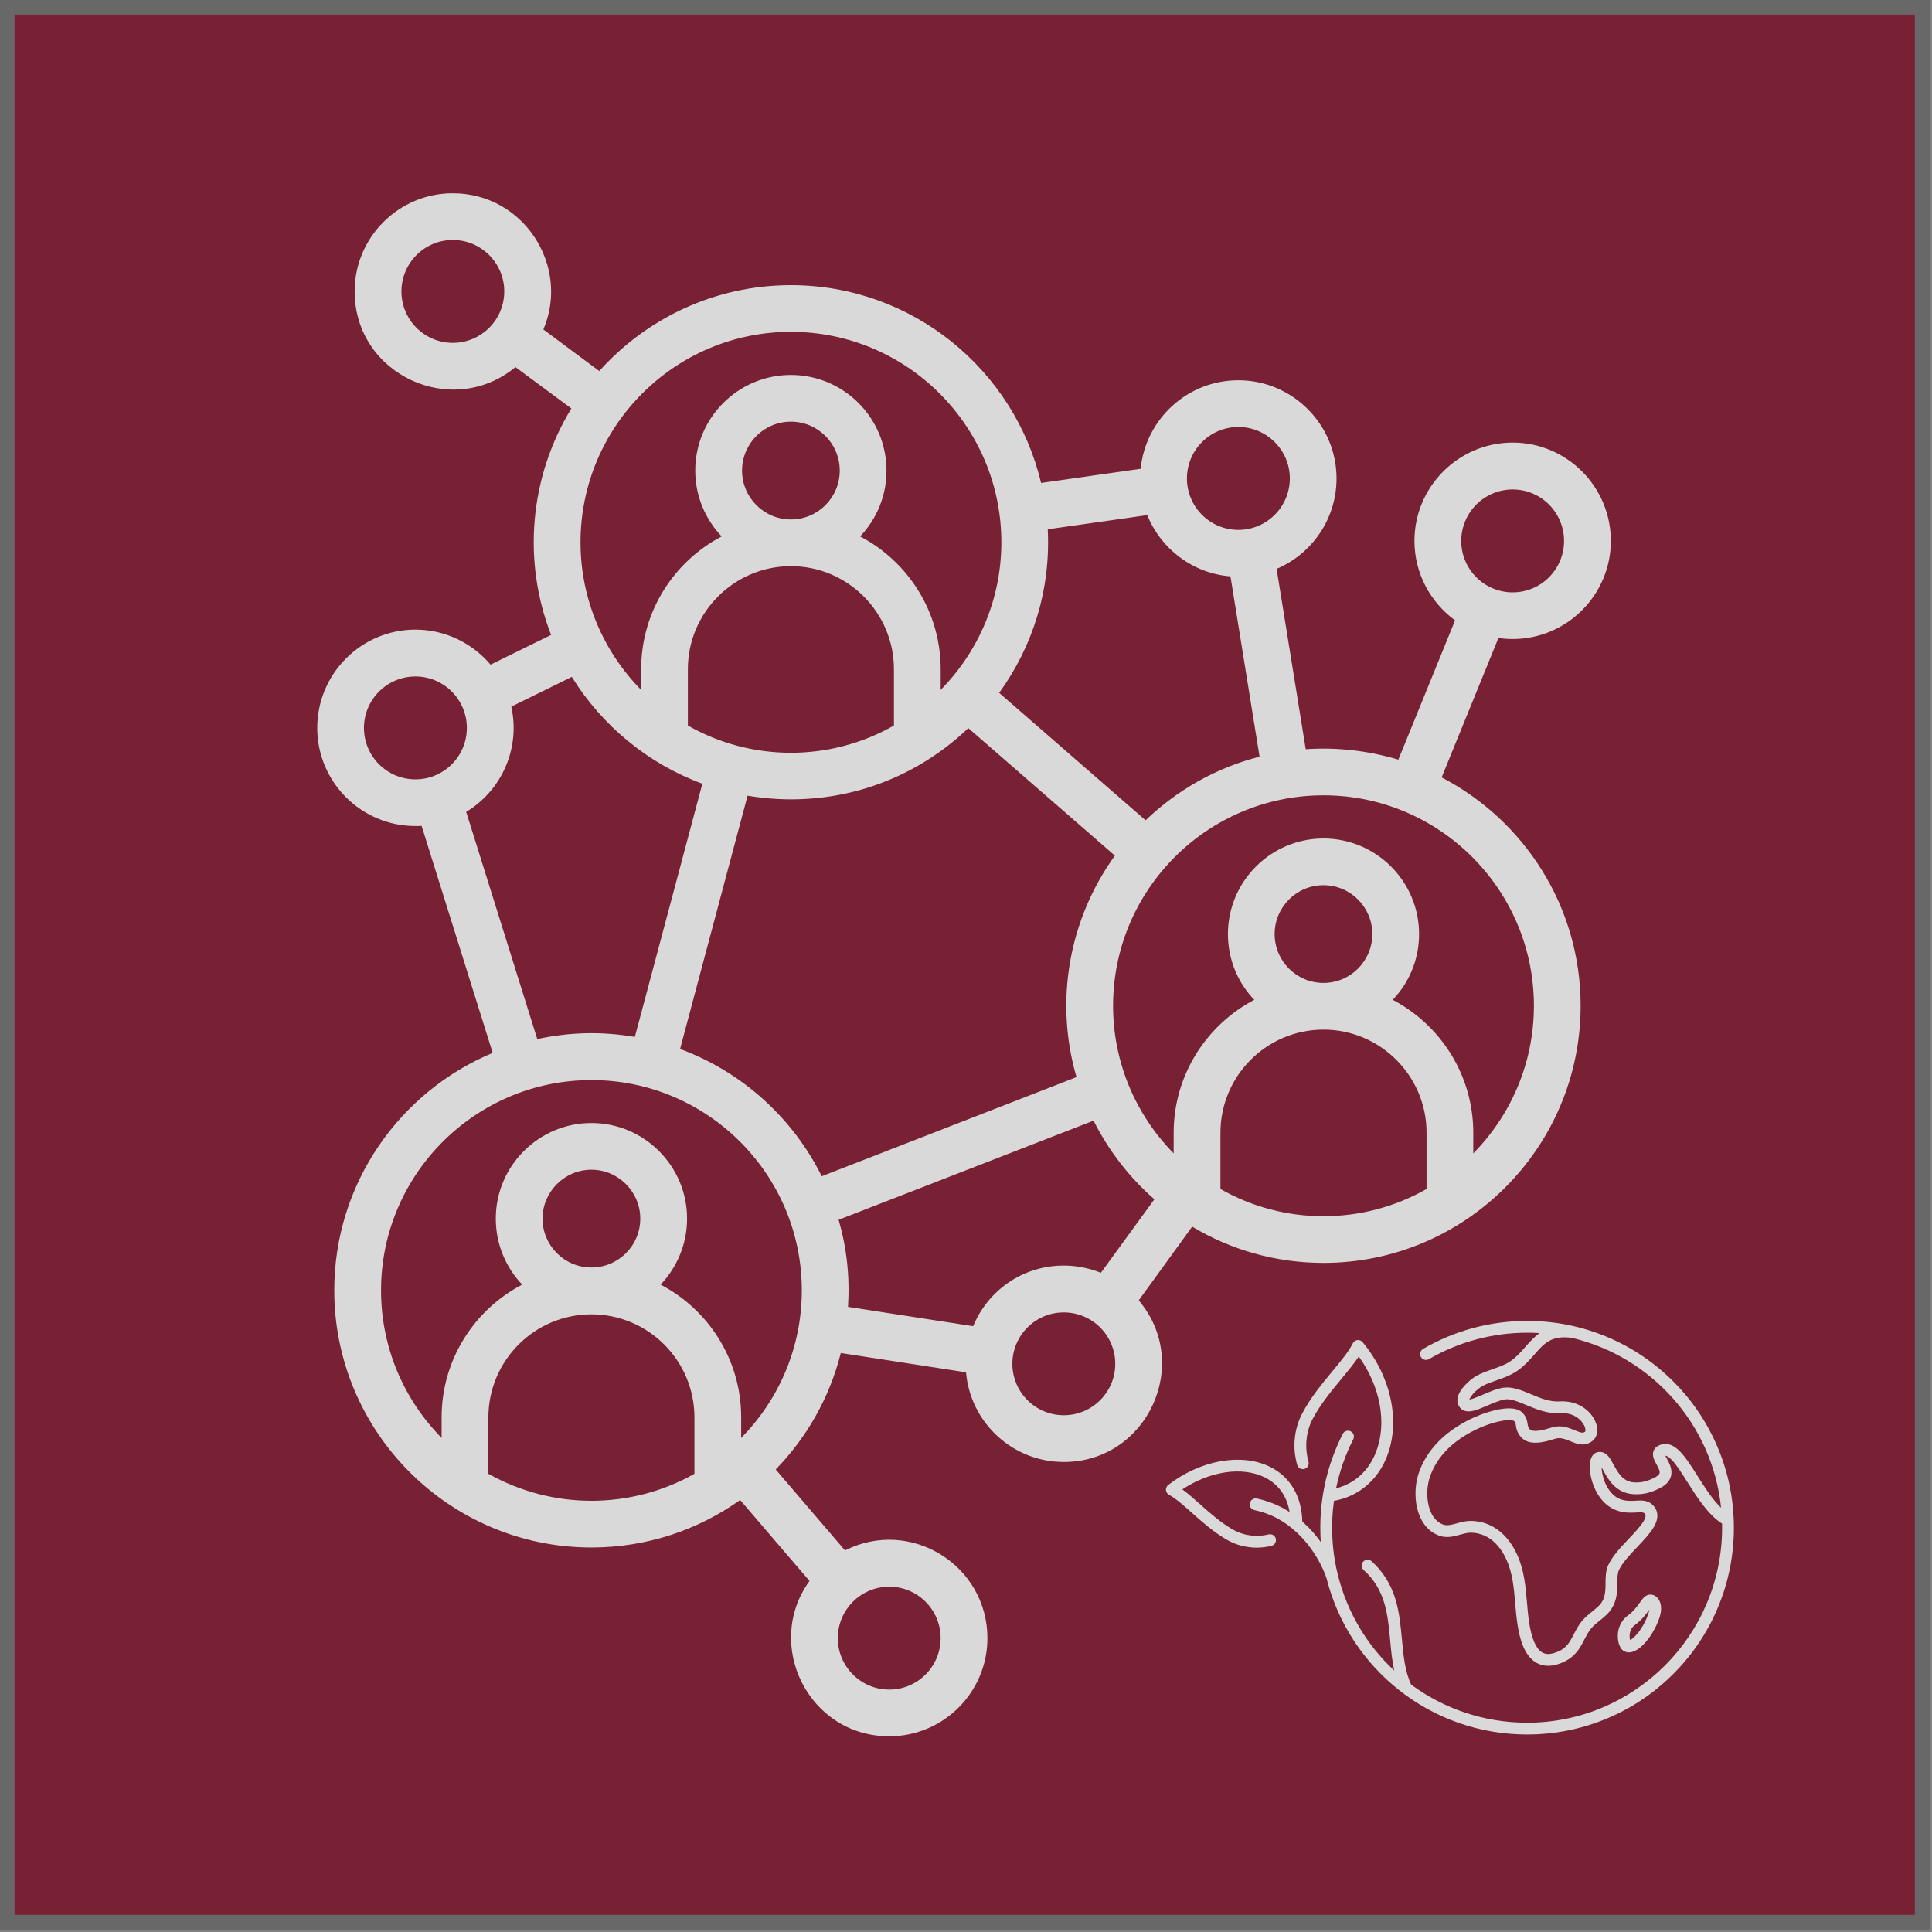 <?xml version="1.0" encoding="UTF-8"?>
<svg xmlns="http://www.w3.org/2000/svg" xmlns:xlink="http://www.w3.org/1999/xlink" width="265" zoomAndPan="magnify" viewBox="0 0 198.75 198.75" height="265" preserveAspectRatio="xMidYMid meet" version="1.2">
  <rect x="0" y="0" width="198.75" height="198.75" fill="#808080" stroke="none"/>
  <defs>
    <clipPath id="5094c54e47">
      <path d="M 0 0 L 198.5 0 L 198.5 198.5 L 0 198.5 Z M 0 0 "></path>
    </clipPath>
    <clipPath id="57b6f0c431">
      <path d="M 32.652 19.852 L 165.984 19.852 L 165.984 178.648 L 32.652 178.648 Z M 32.652 19.852 "></path>
    </clipPath>
    <clipPath id="0c07974743">
      <path d="M 119.941 135.887 L 178.367 135.887 L 178.367 178.43 L 119.941 178.43 Z M 119.941 135.887 "></path>
    </clipPath>
  </defs>
  <g id="79fdca706b">
    <g clip-rule="nonzero" clip-path="url(#5094c54e47)">
      <path style=" stroke:none;fill-rule:nonzero;fill:#ffffff;fill-opacity:1;" d="M 0 0 L 198.5 0 L 198.5 198.5 L 0 198.5 Z M 0 0 "></path>
      <path style="fill-rule:nonzero;fill:#792134;fill-opacity:1;stroke-width:4;stroke-linecap:butt;stroke-linejoin:miter;stroke:#686868;stroke-opacity:1;stroke-miterlimit:4;" d="M -0 0 L 265 0 L 265 265 L -0 265 Z M -0 0 " transform="matrix(0.749,0,0,0.749,0,0)"></path>
    </g>
    <g clip-rule="nonzero" clip-path="url(#57b6f0c431)">
      <path style=" stroke:none;fill-rule:evenodd;fill:#d9d9d9;fill-opacity:1;" d="M 155.613 50.352 C 158.531 50.352 160.898 52.727 160.898 55.645 C 160.898 58.566 158.531 60.938 155.613 60.938 C 152.695 60.938 150.32 58.566 150.32 55.645 C 150.32 52.727 152.695 50.352 155.613 50.352 Z M 157.797 103.469 C 157.797 109.367 155.414 114.742 151.559 118.652 L 151.559 116.52 C 151.559 110.605 148.195 105.438 143.273 102.855 C 144.953 101.094 145.984 98.723 145.984 96.09 C 145.984 90.676 141.574 86.258 136.152 86.258 C 130.73 86.258 126.32 90.676 126.32 96.09 C 126.32 98.723 127.348 101.094 129.031 102.855 C 124.109 105.438 120.738 110.605 120.738 116.52 L 120.738 118.652 C 116.891 114.742 114.504 109.367 114.504 103.469 C 114.504 91.527 124.215 81.816 136.152 81.816 C 148.09 81.816 157.797 91.527 157.797 103.469 Z M 131.125 96.09 C 131.125 98.863 133.379 101.117 136.152 101.117 C 138.918 101.117 141.176 98.863 141.176 96.09 C 141.176 93.312 138.918 91.062 136.152 91.062 C 133.379 91.062 131.125 93.312 131.125 96.09 Z M 125.551 122.316 C 132.109 126.055 140.195 126.047 146.754 122.316 L 146.754 116.52 C 146.754 110.68 141.996 105.918 136.152 105.918 C 130.301 105.918 125.551 110.68 125.551 116.52 Z M 113.254 130.934 L 118.754 123.375 C 116.18 121.125 114.043 118.363 112.496 115.285 L 86.273 125.484 C 87.121 128.449 87.426 131.305 87.238 134.441 L 100.109 136.43 C 102.219 131.34 107.957 128.84 113.254 130.934 Z M 109.438 145.59 C 106.516 145.59 104.145 143.219 104.145 140.301 C 104.145 137.379 106.516 135.012 109.438 135.012 C 112.352 135.012 114.73 137.379 114.73 140.301 C 114.73 143.219 112.355 145.59 109.438 145.59 Z M 76.246 147.922 L 76.246 145.816 C 76.246 139.875 72.883 134.723 67.957 132.152 C 69.637 130.391 70.68 128 70.68 125.359 C 70.68 119.945 66.262 115.527 60.84 115.527 C 55.418 115.527 51.004 119.945 51.004 125.359 C 51.004 128 52.039 130.391 53.719 132.152 C 48.797 134.723 45.43 139.875 45.43 145.816 L 45.43 147.922 C 41.578 144.012 39.199 138.66 39.199 132.738 C 39.199 120.82 48.91 111.109 60.84 111.109 C 72.777 111.109 82.484 120.82 82.484 132.738 C 82.484 138.66 80.105 144.012 76.246 147.922 Z M 96.766 168.52 C 96.766 171.438 94.398 173.812 91.48 173.812 C 88.559 173.812 86.188 171.438 86.188 168.52 C 86.188 165.598 88.559 163.227 91.48 163.227 C 94.398 163.227 96.766 165.598 96.766 168.52 Z M 55.812 125.359 C 55.812 128.141 58.066 130.391 60.84 130.391 C 63.613 130.391 65.867 128.141 65.867 125.359 C 65.867 122.605 63.613 120.332 60.84 120.332 C 58.066 120.332 55.812 122.605 55.812 125.359 Z M 50.242 151.613 C 56.82 155.312 64.855 155.32 71.438 151.613 L 71.438 145.816 C 71.438 139.957 66.684 135.211 60.84 135.211 C 54.996 135.211 50.242 139.957 50.242 145.816 Z M 47.957 83.52 C 51.605 81.32 53.555 76.992 52.598 72.691 L 58.824 69.633 C 61.922 74.637 66.645 78.555 72.254 80.625 L 65.309 106.668 C 61.867 106.094 58.676 106.164 55.27 106.891 Z M 37.441 74.883 C 37.441 77.805 39.816 80.176 42.734 80.176 C 45.656 80.176 48.027 77.805 48.027 74.883 C 48.027 71.965 45.656 69.59 42.734 69.59 C 39.816 69.59 37.441 71.965 37.441 74.883 Z M 81.363 34.137 C 69.426 34.137 59.719 43.844 59.719 55.785 C 59.719 61.684 62.102 67.059 65.957 70.973 L 65.957 68.844 C 65.957 62.926 69.32 57.754 74.242 55.184 C 72.562 53.414 71.523 51.047 71.523 48.41 C 71.523 42.977 75.938 38.574 81.363 38.574 C 86.785 38.574 91.195 42.977 91.195 48.41 C 91.195 51.047 90.164 53.414 88.484 55.184 C 93.406 57.754 96.77 62.926 96.77 68.844 L 96.77 70.973 C 100.625 67.059 103.012 61.684 103.012 55.785 C 103.012 43.844 93.301 34.137 81.363 34.137 Z M 81.363 58.242 C 75.52 58.242 70.762 63.008 70.762 68.84 L 70.762 74.637 C 77.32 78.375 85.406 78.375 91.961 74.637 L 91.961 68.84 C 91.961 63.008 87.207 58.242 81.363 58.242 Z M 76.336 48.41 C 76.336 45.629 78.59 43.379 81.363 43.379 C 84.137 43.379 86.387 45.629 86.387 48.41 C 86.387 51.188 84.137 53.438 81.363 53.438 C 78.59 53.438 76.336 51.188 76.336 48.41 Z M 110.742 110.805 C 108.449 102.914 109.984 94.562 114.688 88.02 L 99.613 74.902 C 93.633 80.617 85.387 83.277 76.906 81.855 L 69.961 107.91 C 76.324 110.258 81.539 114.98 84.535 121.004 Z M 118.023 52.992 L 107.785 54.449 C 108.098 60.676 106.234 66.52 102.785 71.277 L 117.848 84.387 C 121.086 81.285 125.102 78.977 129.574 77.844 L 126.582 59.293 C 122.695 58.988 119.422 56.457 118.023 52.992 Z M 127.395 43.926 C 130.309 43.926 132.688 46.301 132.688 49.219 C 132.688 52.141 130.309 54.512 127.395 54.512 C 124.473 54.512 122.102 52.141 122.102 49.219 C 122.102 46.301 124.473 43.926 127.395 43.926 Z M 46.582 35.273 C 43.664 35.273 41.297 32.902 41.297 29.98 C 41.297 27.062 43.664 24.688 46.582 24.688 C 49.504 24.688 51.875 27.062 51.875 29.98 C 51.875 32.902 49.504 35.273 46.582 35.273 Z M 155.613 65.738 C 161.184 65.738 165.711 61.195 165.711 55.645 C 165.711 50.07 161.184 45.531 155.613 45.531 C 150.043 45.531 145.508 50.07 145.508 55.645 C 145.508 58.988 147.16 61.973 149.688 63.816 L 143.852 78.148 C 140.797 77.234 137.598 76.852 134.324 77.074 L 131.328 58.523 C 134.949 56.984 137.492 53.395 137.492 49.219 C 137.492 43.664 132.961 39.121 127.395 39.121 C 122.16 39.121 117.844 43.117 117.344 48.227 L 107.098 49.684 C 104.336 38.031 93.852 29.336 81.363 29.336 C 73.539 29.336 66.496 32.762 61.648 38.172 L 55.898 33.895 C 58.664 27.41 53.914 19.883 46.582 19.883 C 41.016 19.883 36.484 24.406 36.484 29.98 C 36.484 38.527 46.473 43.164 53.027 37.766 L 58.777 42.023 C 54.512 49.004 53.703 57.613 56.691 65.316 L 50.465 68.375 C 48.609 66.184 45.836 64.77 42.734 64.77 C 37.168 64.77 32.637 69.309 32.637 74.883 C 32.637 80.457 37.168 84.977 42.734 84.977 C 42.953 84.977 43.156 84.977 43.371 84.957 L 50.684 108.312 C 41.121 112.301 34.387 121.754 34.387 132.738 C 34.387 147.336 46.254 159.195 60.844 159.195 C 66.543 159.195 71.816 157.387 76.141 154.309 L 83.277 162.637 C 78.539 169.172 83.172 178.617 91.48 178.617 C 97.047 178.617 101.578 174.094 101.578 168.52 C 101.578 161.035 93.688 156.09 86.926 159.496 L 79.797 151.168 C 82.996 147.883 85.348 143.766 86.496 139.188 L 99.379 141.176 C 99.824 146.344 104.16 150.398 109.438 150.398 C 118 150.398 122.684 140.324 117.145 133.773 L 122.641 126.188 C 126.602 128.562 131.219 129.918 136.152 129.918 C 150.738 129.918 162.602 118.043 162.602 103.469 C 162.602 93.254 156.793 84.387 148.305 79.973 L 154.145 65.637 C 154.625 65.703 155.109 65.738 155.613 65.738 Z M 155.613 65.738 "></path>
    </g>
    <path style=" stroke:none;fill-rule:nonzero;fill:#d9d9d9;fill-opacity:1;" d="M 167.648 168.133 C 167.68 167.848 167.793 167.449 168.176 167.176 C 168.91 166.641 169.363 166.012 169.664 165.59 C 169.656 165.699 169.629 165.832 169.574 165.988 C 169.336 166.715 168.934 167.453 168.473 168.016 C 168.141 168.426 167.859 168.641 167.695 168.723 C 167.66 168.59 167.625 168.379 167.648 168.133 Z M 167.145 169.898 C 167.25 169.945 167.395 169.984 167.566 169.984 C 167.738 169.984 167.938 169.945 168.16 169.844 C 168.758 169.574 169.281 168.977 169.617 168.523 C 170.082 167.887 170.477 167.125 170.727 166.371 C 170.992 165.574 170.914 164.832 170.516 164.387 C 170.273 164.113 169.934 163.988 169.605 164.059 C 169.207 164.141 168.977 164.465 168.684 164.875 C 168.398 165.273 168.043 165.773 167.465 166.191 C 166.715 166.734 166.336 167.648 166.445 168.637 C 166.48 168.941 166.621 169.68 167.145 169.898 "></path>
    <g clip-rule="nonzero" clip-path="url(#0c07974743)">
      <path style=" stroke:none;fill-rule:nonzero;fill:#d9d9d9;fill-opacity:1;" d="M 174.609 151.805 C 174 150.844 173.426 149.934 172.844 149.336 C 172.488 148.969 172.148 148.734 171.801 148.621 C 171.355 148.477 170.906 148.531 170.496 148.785 C 170.484 148.793 170.473 148.797 170.465 148.805 C 170.113 149.055 169.973 149.445 170.078 149.887 C 170.137 150.145 170.27 150.387 170.41 150.645 C 170.59 150.969 170.793 151.34 170.719 151.562 C 170.672 151.715 170.465 151.887 170.145 152.039 C 169.73 152.238 169.039 152.57 168.074 152.496 C 166.938 152.41 166.438 151.484 165.992 150.672 C 165.816 150.348 165.652 150.043 165.453 149.812 C 165.047 149.34 164.613 149.324 164.324 149.395 C 164.047 149.461 163.578 149.73 163.547 150.766 C 163.523 151.57 163.75 152.531 164.16 153.34 C 164.695 154.41 165.492 155.129 166.461 155.43 C 167.211 155.66 167.844 155.621 168.348 155.59 C 168.848 155.559 169.047 155.559 169.168 155.684 C 169.262 155.773 169.41 155.926 169.078 156.492 C 168.762 157.023 168.18 157.641 167.559 158.297 C 166.738 159.164 165.887 160.062 165.457 160.98 C 165.168 161.594 165.168 162.273 165.164 162.875 C 165.164 163.117 165.164 163.344 165.148 163.551 C 165.078 164.348 164.883 164.805 164.426 165.242 C 164.234 165.426 164.023 165.594 163.801 165.773 C 163.441 166.066 163.07 166.363 162.75 166.746 C 162.387 167.18 162.141 167.656 161.902 168.121 C 161.789 168.34 161.68 168.547 161.562 168.746 C 161.16 169.434 160.629 169.84 159.832 170.062 C 159.336 170.207 158.934 170.172 158.605 169.965 C 158.004 169.578 157.57 168.574 157.316 166.977 C 157.203 166.266 157.141 165.531 157.082 164.824 C 156.941 163.215 156.801 161.547 156.074 159.938 C 155.621 158.934 154.988 158.09 154.242 157.496 C 153.379 156.812 152.387 156.465 151.297 156.457 C 150.797 156.453 150.34 156.582 149.895 156.703 C 149.344 156.855 148.871 156.984 148.465 156.836 C 146.781 156.211 146.566 153.602 147.062 152.043 C 147.613 150.312 148.863 148.812 150.684 147.695 C 150.688 147.695 150.691 147.691 150.691 147.691 C 151.637 147.094 152.84 146.57 153.918 146.293 C 155.199 145.965 155.703 146.129 155.766 146.191 C 155.898 146.344 155.91 146.441 155.945 146.648 C 155.988 146.941 156.047 147.344 156.453 147.82 C 157.305 148.836 159.02 148.309 159.938 148.023 L 159.996 148.008 C 160.527 147.844 161.02 148.047 161.539 148.258 C 161.867 148.395 162.211 148.535 162.574 148.582 C 163.047 148.637 163.477 148.516 163.844 148.211 C 164.336 147.812 164.453 147.082 164.148 146.312 C 163.91 145.707 163.449 145.16 162.852 144.77 C 162.156 144.316 161.312 144.109 160.418 144.168 C 159.434 144.234 158.445 143.824 157.492 143.426 C 156.52 143.02 155.602 142.641 154.695 142.754 C 154.027 142.84 153.281 143.16 152.562 143.469 C 152.191 143.625 151.84 143.777 151.543 143.875 C 151.355 143.938 151.234 143.965 151.156 143.973 C 151.191 143.863 151.297 143.66 151.551 143.379 C 151.852 143.039 152.223 142.75 152.438 142.621 C 152.809 142.402 153.332 142.215 153.891 142.02 C 154.652 141.75 155.441 141.473 156.074 141.027 C 156.812 140.516 157.359 139.898 157.84 139.352 C 158.852 138.195 159.586 137.359 161.676 137.625 C 169.891 139.551 176.18 146.543 177.051 155.109 C 176.148 154.238 175.34 152.965 174.609 151.805 Z M 176.695 148.879 C 175.625 146.344 174.09 144.07 172.137 142.117 C 170.184 140.164 167.91 138.629 165.379 137.559 C 162.754 136.449 159.969 135.887 157.098 135.887 C 155.184 135.887 153.289 136.141 151.461 136.641 C 149.691 137.125 147.988 137.844 146.395 138.77 C 146.105 138.938 146.008 139.309 146.176 139.602 C 146.348 139.891 146.719 139.988 147.008 139.816 C 150.059 138.039 153.547 137.102 157.098 137.102 C 157.527 137.102 157.957 137.113 158.379 137.141 C 157.812 137.543 157.363 138.055 156.926 138.551 C 156.473 139.07 156 139.605 155.383 140.031 C 154.883 140.383 154.172 140.633 153.484 140.875 C 152.871 141.094 152.293 141.297 151.82 141.578 C 151.477 141.781 151.055 142.129 150.723 142.484 C 150.246 142.996 149.98 143.473 149.934 143.91 C 149.891 144.297 150.02 144.652 150.293 144.914 C 150.762 145.352 151.461 145.16 151.695 145.098 C 152.102 144.984 152.555 144.789 153.039 144.582 C 153.684 144.309 154.348 144.023 154.848 143.957 C 155.434 143.883 156.207 144.207 157.027 144.547 C 158.059 144.977 159.23 145.461 160.496 145.379 C 161.824 145.289 162.66 146.008 162.969 146.645 C 163.148 147.012 163.105 147.242 163.074 147.273 C 162.855 147.453 162.648 147.406 162 147.137 C 161.371 146.879 160.586 146.555 159.641 146.848 L 159.582 146.867 C 159.203 146.98 158.688 147.141 158.207 147.188 C 157.789 147.23 157.496 147.18 157.379 147.039 C 157.195 146.824 157.176 146.688 157.145 146.469 C 157.102 146.191 157.043 145.816 156.684 145.398 C 156.188 144.828 155.176 144.727 153.672 145.105 C 152.465 145.406 151.109 145.988 150.047 146.664 C 149.047 147.277 148.188 148.008 147.492 148.832 C 146.766 149.695 146.23 150.652 145.906 151.672 C 145.57 152.742 145.523 154.039 145.785 155.152 C 145.941 155.797 146.191 156.359 146.531 156.824 C 146.93 157.359 147.438 157.746 148.043 157.973 C 148.812 158.258 149.559 158.055 150.215 157.871 C 150.598 157.766 150.957 157.668 151.289 157.668 C 153.41 157.684 154.504 159.41 154.969 160.434 C 155.609 161.855 155.738 163.348 155.871 164.93 C 155.934 165.656 156 166.41 156.117 167.164 C 156.316 168.43 156.727 170.203 157.949 170.984 C 158.344 171.238 158.785 171.363 159.266 171.363 C 159.551 171.363 159.852 171.32 160.164 171.23 C 161.254 170.922 162.051 170.312 162.609 169.363 C 162.742 169.133 162.863 168.902 162.98 168.676 C 163.199 168.254 163.402 167.855 163.68 167.527 C 163.922 167.234 164.234 166.984 164.562 166.719 C 164.793 166.531 165.035 166.34 165.262 166.121 C 166.105 165.312 166.289 164.422 166.355 163.656 C 166.379 163.398 166.379 163.133 166.379 162.879 C 166.379 162.355 166.383 161.863 166.555 161.496 C 166.902 160.754 167.684 159.93 168.441 159.129 C 169.109 158.422 169.738 157.758 170.121 157.109 C 170.793 155.969 170.441 155.238 170.027 154.824 C 169.504 154.301 168.852 154.344 168.273 154.379 C 167.824 154.406 167.359 154.434 166.816 154.27 C 165.844 153.969 165.332 153.035 165.109 152.508 C 164.855 151.898 164.77 151.336 164.758 150.945 C 164.82 151.051 164.879 151.156 164.926 151.25 C 165.172 151.703 165.48 152.266 165.938 152.738 C 166.5 153.32 167.188 153.648 167.984 153.707 C 169.27 153.805 170.18 153.367 170.672 153.133 C 171.32 152.82 171.715 152.43 171.875 151.934 C 172.105 151.215 171.742 150.551 171.477 150.062 C 171.426 149.973 171.363 149.855 171.316 149.758 C 171.449 149.758 171.648 149.844 171.973 150.18 C 172.469 150.688 173.008 151.547 173.582 152.453 C 174.582 154.035 175.707 155.812 177.152 156.738 C 177.152 156.879 177.156 157.02 177.156 157.16 C 177.156 168.219 168.156 177.219 157.098 177.219 C 152.668 177.219 148.523 175.777 145.164 173.297 C 144.52 171.895 144.375 170.309 144.219 168.633 C 144.09 167.27 143.961 165.859 143.547 164.5 C 143.066 162.934 142.262 161.656 141.094 160.605 C 140.844 160.383 140.461 160.402 140.238 160.652 C 140.012 160.898 140.031 161.285 140.281 161.508 C 142.527 163.527 142.762 166.062 143.012 168.746 C 143.105 169.777 143.203 170.832 143.43 171.855 C 140.66 169.285 138.605 165.914 137.637 162.039 C 137.414 161.156 137.254 160.246 137.156 159.34 C 137.078 158.621 137.039 157.887 137.039 157.16 C 137.039 156.82 137.047 156.477 137.062 156.141 C 137.094 155.555 137.148 154.973 137.227 154.398 C 138.445 154.176 139.527 153.688 140.445 152.941 C 141.422 152.152 142.168 151.117 142.664 149.867 C 143.348 148.145 143.496 146.152 143.094 144.102 C 142.672 141.961 141.664 139.875 140.18 138.078 C 140.047 137.918 139.848 137.836 139.641 137.859 C 139.438 137.883 139.262 138.008 139.168 138.195 C 138.746 139.043 137.93 140.027 137.062 141.074 C 136 142.355 134.793 143.812 133.945 145.441 C 133.547 146.211 133.297 147.051 133.203 147.938 C 133.105 148.859 133.188 149.789 133.445 150.691 C 133.535 151.016 133.871 151.203 134.191 151.113 C 134.516 151.02 134.703 150.688 134.609 150.363 C 134.195 148.891 134.344 147.301 135.023 146 C 135.809 144.488 136.973 143.086 137.996 141.848 C 138.66 141.047 139.297 140.277 139.781 139.547 C 142.02 142.652 142.715 146.445 141.535 149.422 C 140.777 151.34 139.34 152.625 137.445 153.109 C 137.805 151.359 138.395 149.672 139.215 148.062 C 139.367 147.762 139.25 147.398 138.949 147.246 C 138.652 147.094 138.285 147.211 138.133 147.512 C 137.469 148.816 136.938 150.199 136.555 151.613 C 136.164 153.066 135.926 154.566 135.852 156.078 C 135.836 156.438 135.824 156.801 135.824 157.16 C 135.824 157.648 135.844 158.145 135.875 158.633 C 135.418 157.996 134.855 157.332 134.176 156.711 C 134.109 156.648 134.039 156.59 133.973 156.527 C 133.906 153.918 132.73 151.922 130.641 150.891 C 129.922 150.539 129.109 150.309 128.234 150.215 C 127.383 150.125 126.488 150.16 125.57 150.32 C 123.684 150.656 121.82 151.5 120.18 152.762 C 120.016 152.887 119.93 153.086 119.945 153.289 C 119.961 153.496 120.082 153.676 120.262 153.773 C 120.961 154.152 121.773 154.875 122.633 155.641 C 123.699 156.586 124.906 157.66 126.277 158.434 C 126.93 158.801 127.648 159.043 128.41 159.148 C 128.699 159.191 128.988 159.211 129.277 159.211 C 129.785 159.211 130.297 159.148 130.797 159.023 C 131.125 158.945 131.324 158.617 131.242 158.289 C 131.164 157.965 130.836 157.766 130.508 157.848 C 129.266 158.152 127.941 157.98 126.871 157.375 C 125.617 156.668 124.461 155.641 123.441 154.734 C 122.812 154.176 122.211 153.641 121.629 153.215 C 124.461 151.34 127.777 150.836 130.105 151.98 C 131.516 152.676 132.387 153.895 132.664 155.539 C 132.473 155.418 132.281 155.301 132.082 155.191 C 131.227 154.723 130.293 154.375 129.301 154.16 C 128.973 154.09 128.648 154.297 128.578 154.625 C 128.508 154.949 128.715 155.273 129.043 155.344 C 130.688 155.699 132.059 156.418 133.355 157.605 C 134.539 158.688 135.32 159.918 135.77 160.762 C 136.238 161.652 136.449 162.309 136.465 162.363 C 137.039 164.633 137.977 166.781 139.258 168.75 C 140.523 170.691 142.086 172.41 143.906 173.848 C 145.746 175.305 147.793 176.438 149.992 177.215 C 152.27 178.02 154.66 178.43 157.098 178.43 C 159.969 178.43 162.754 177.867 165.379 176.758 C 167.91 175.688 170.184 174.152 172.137 172.199 C 174.09 170.246 175.625 167.973 176.695 165.438 C 177.805 162.816 178.367 160.031 178.367 157.16 C 178.367 154.285 177.805 151.5 176.695 148.879 "></path>
    </g>
  </g>
</svg>
